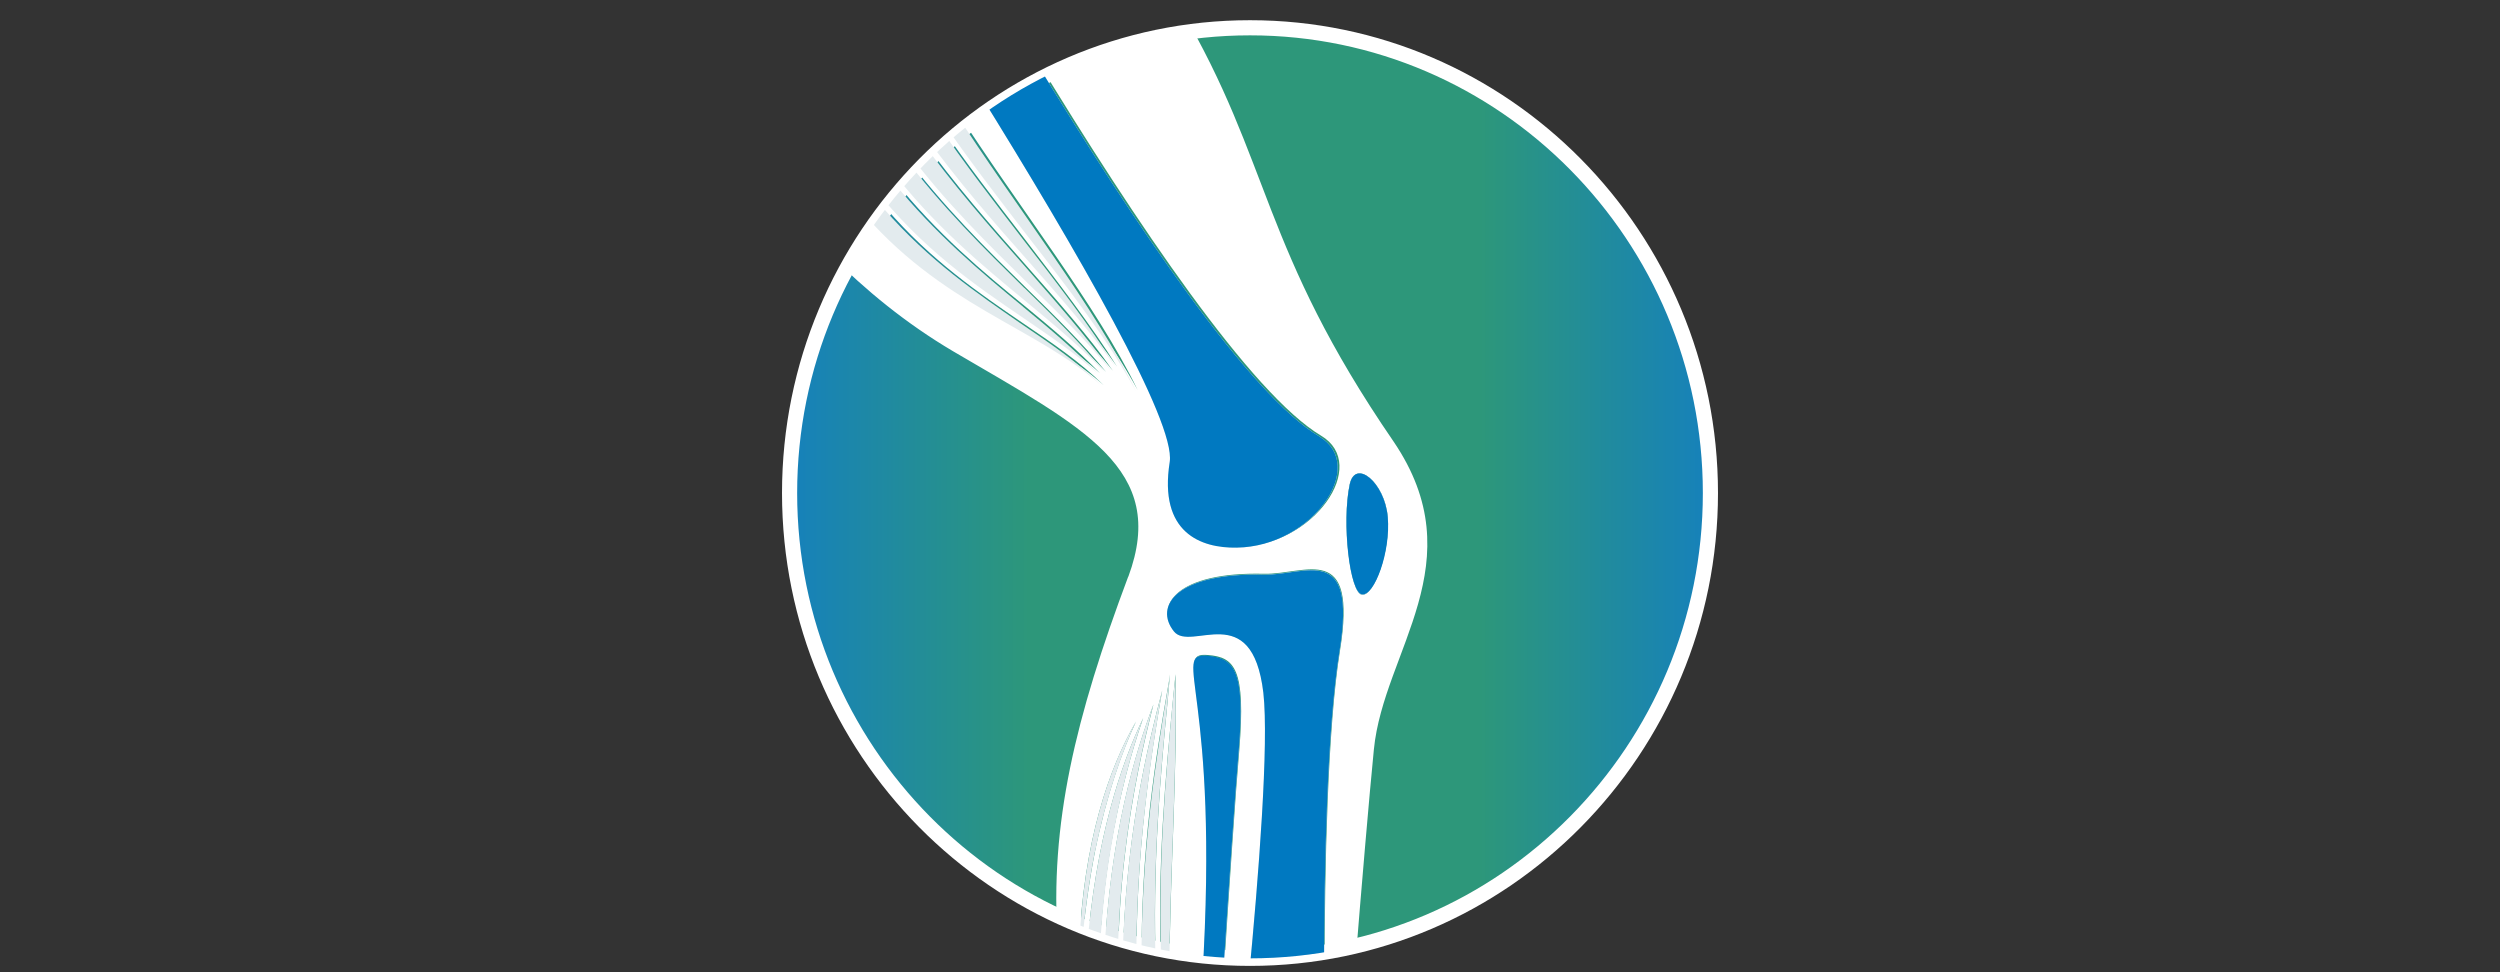 <svg viewBox="0 0 180 70" xmlns:xlink="http://www.w3.org/1999/xlink" xmlns="http://www.w3.org/2000/svg" id="Layer_1"><rect x="0" y="0" width="180" height="70" fill="#333333" stroke="none"/><defs><clipPath id="clippath"><path style="fill:none;" d="M107.71-36.99c0,18.47,15.03,33.5,33.5,33.5s33.5-15.03,33.5-33.5-15.03-33.5-33.5-33.5-33.5,15.03-33.5,33.5Z"></path></clipPath><linearGradient gradientUnits="userSpaceOnUse" gradientTransform="translate(0 -240)" y2="275.5" x2="123.15" y1="275.5" x1="56.85" id="linear-gradient"><stop stop-color="#1681bb" offset="0"></stop><stop stop-color="#2d977a" offset=".26"></stop><stop stop-color="#2d977a" offset=".75"></stop><stop stop-color="#1681bb" offset="1"></stop></linearGradient><clipPath id="clippath-2"><path style="fill:none;" d="M56.85,35.5c0,18.47,14.87,33.5,33.15,33.5s33.15-15.03,33.15-33.5S108.28,2,90,2c-18.28,0-33.15,15.03-33.15,33.5Z"></path></clipPath><clipPath id="clippath-3"><rect style="fill:none;" height="75.27" width="46.58" y=".39" x="70.54"></rect></clipPath></defs><path style="fill:url(#linear-gradient); stroke:#fff; stroke-miterlimit:10; stroke-width:1.09px;" d="M56.85,35.5c0,18.47,14.87,33.5,33.15,33.5s33.15-15.03,33.15-33.5S108.28,2,90,2c-18.28,0-33.15,15.03-33.15,33.5h0Z"></path><g style="clip-path:url(#clippath-2);"><path style="fill:#fff;" d="M81.23,41.52c-3.81,10.17-5.66,17.8-5.07,26.29.48.22,1,.41,1.52.64.3-7.89,2.22-13.24,4.11-16.49-1,2.13-2.11,5.23-2.96,9.39-.44,2.28-.78,4.67-.96,7.14.11.04.22.07.37.11.63-8.23,2.52-13.69,4.07-16.9-.85,2.43-1.7,5.53-2.37,9.42-.41,2.51-.67,5.12-.81,7.81.11.04.26.07.37.11.41-8.9,2.26-14.92,3.55-18.32-.7,2.77-1.55,6.43-2.07,10.92-.3,2.51-.44,5.09-.52,7.67.11.04.26.07.37.11.15-8.97,1.78-15.63,2.85-19.71-.81,4.67-1.92,11.52-1.85,19.93.11.04.26.07.37.07-.11-8.6,1.07-15.52,1.89-20.23.07-.34.11-.64.15-.93h0c-.04.56-.11,1.12-.15,1.72-.52,5.35-1.15,12.11-.85,19.67.11.04.26.04.37.07-.33-7.55.33-14.32.85-19.71.07-.6.11-1.2.18-1.76.15,7.14-.41,14.28-.44,21.54.78.15,1.59.26,2.4.34,1.29-20.79-2.29-23.48.37-23.26,1.92.15,2.74.97,2.26,6.84-.26,2.95-.74,10.17-1.15,16.56.63.04,1.22.04,1.85.07.74-7.63,1.52-17.2,1.07-20.83-.81-6.84-5.22-2.88-6.44-4.41-1.44-1.79.15-4.23,6.44-4.08,3.03.07,6.77-2.43,5.48,5.53-.89,5.53-1.11,15.63-1.11,23.37.74-.11,1.48-.26,2.18-.41.48-5.98,1.04-12.53,1.37-15.85.7-7.1,7.33-13.46,1.41-22.17-9.55-13.91-8.81-20.08-15.32-31.15-3.74.56-7.29,1.72-10.54,3.37,7.4,12.19,15.65,24.38,20.65,27.37,3.51,2.09-.48,7.93-5.96,8-2.55.04-5.62-1.05-4.81-6.17.44-2.88-6.62-15.14-13.87-26.81-.59.41-1.18.86-1.78,1.31,4.74,7.37,10.25,14.28,13.21,20.38-1.96-3.59-4.81-7.29-7.81-11.14-2.07-2.69-4.25-5.5-6.29-8.49-.11.07-.22.19-.33.26,2.03,2.99,4.22,5.8,6.29,8.49,2.44,3.18,4.81,6.24,6.66,9.2-1.74-2.47-3.92-4.94-6.25-7.59-2.52-2.84-5.18-5.87-7.62-9.27-.11.11-.22.19-.3.3,2.44,3.4,5.11,6.43,7.62,9.27,2.33,2.65,4.51,5.09,6.25,7.59-1.7-2.13-3.77-4.15-5.96-6.28-2.89-2.84-5.99-5.87-8.81-9.65l-.3.3c2.85,3.81,6.03,6.92,8.81,9.65,2.11,2.06,4.11,4.04,5.77,6.06-1.66-1.76-3.59-3.37-5.62-5.05-3.22-2.65-6.7-5.53-9.88-9.68-.07.11-.18.22-.26.3.15.19.3.41.48.6,3.11,3.89,6.44,6.66,9.43,9.09,1.96,1.61,3.77,3.14,5.4,4.82-1.63-1.46-3.44-2.69-5.36-4-3.51-2.39-7.25-4.94-10.8-9.42-.07.11-.18.22-.26.34.33.41.67.82,1.04,1.23,3.26,3.78,6.73,6.13,9.8,8.23,2.15,1.46,4.14,2.8,5.85,4.49-4.74-4.23-11.54-5.68-17.5-12.83-.78,1.08-1.52,2.24-2.18,3.44,2.52,2.54,5.44,4.94,8.84,6.95,9.43,5.53,15.5,8.45,12.62,16.23h0ZM97.18,34.87c.41-1.87,2.55-.11,2.74,2.39.18,2.47-1,5.65-1.85,5.57s-1.48-5.2-.89-7.96Z"></path><path style="fill:#e3ebee;" d="M94.99,31.43c3.51,2.09-.48,7.93-5.96,8-2.55.04-5.62-1.05-4.81-6.17.44-2.88-6.62-15.14-13.87-26.81,1.26-.86,2.59-1.68,4-2.39,7.4,12.19,15.65,24.42,20.65,27.37Z"></path><path style="fill:#e3ebee;" d="M90.96,49.86c-.81-6.84-5.22-2.88-6.44-4.41-1.44-1.79.15-4.23,6.44-4.08,3.03.07,6.77-2.43,5.48,5.53-.89,5.53-1.11,15.63-1.11,23.37-1.74.26-3.51.41-5.33.41h-.11c.74-7.63,1.48-17.2,1.07-20.83h0Z"></path><path style="fill:#e3ebee;" d="M86.93,47.24c1.92.15,2.74.97,2.26,6.84-.26,2.95-.74,10.17-1.15,16.56-.48-.04-1-.07-1.48-.11,1.29-20.83-2.29-23.52.37-23.3h0Z"></path><path style="fill:#e3ebee;" d="M99.92,37.26c.18,2.47-1,5.65-1.85,5.57s-1.48-5.16-.89-7.93c.41-1.91,2.55-.15,2.74,2.36Z"></path><path style="fill:#e3ebee;" d="M73.76,20.73c2.11,2.06,4.11,4.04,5.77,6.06-1.66-1.76-3.59-3.37-5.62-5.05-3.22-2.65-6.7-5.53-9.88-9.68.3-.34.59-.67.92-.97,2.85,3.81,6.03,6.92,8.81,9.65h0Z"></path><path style="fill:#e3ebee;" d="M80.34,26.45c-1.74-2.47-3.92-4.94-6.25-7.59-2.52-2.84-5.18-5.87-7.62-9.27.3-.3.59-.56.92-.82,2.03,2.99,4.22,5.8,6.29,8.49,2.44,3.14,4.81,6.21,6.66,9.2h0Z"></path><path style="fill:#e3ebee;" d="M80.01,26.72c-1.7-2.13-3.77-4.15-5.96-6.28-2.89-2.84-5.99-5.87-8.81-9.65.3-.3.59-.6.92-.9,2.44,3.4,5.11,6.43,7.62,9.27,2.29,2.62,4.48,5.09,6.22,7.55h0Z"></path><path style="fill:#e3ebee;" d="M73.65,22.08c1.96,1.61,3.77,3.14,5.4,4.82-1.63-1.46-3.44-2.69-5.36-4-3.51-2.39-7.25-4.94-10.8-9.42.3-.37.59-.71.89-1.05.15.19.3.41.48.6,3.07,3.81,6.44,6.62,9.4,9.05h0Z"></path><path style="fill:#e3ebee;" d="M73.42,23.24c2.15,1.46,4.14,2.8,5.85,4.49-4.74-4.23-11.54-5.68-17.5-12.83.26-.37.55-.75.81-1.12.33.41.67.82,1.04,1.23,3.29,3.78,6.77,6.13,9.8,8.23h0Z"></path><path style="fill:#e3ebee;" d="M73.98,16.99c-2.07-2.69-4.25-5.5-6.29-8.49.3-.26.59-.49.89-.71,4.74,7.37,10.25,14.28,13.21,20.38-1.96-3.63-4.81-7.33-7.81-11.18h0Z"></path><path style="fill:#e3ebee;" d="M78.83,61.34c-.44,2.28-.78,4.67-.96,7.14-.07-.04-.11-.04-.18-.07.3-7.89,2.22-13.24,4.11-16.49-.96,2.13-2.11,5.23-2.96,9.42h0Z"></path><path style="fill:#e3ebee;" d="M84.45,50.39c.07-.6.11-1.2.18-1.76.15,7.14-.41,14.28-.44,21.54-.18-.04-.37-.07-.55-.11-.33-7.52.3-14.32.81-19.67h0Z"></path><path style="fill:#e3ebee;" d="M79.97,61.12c-.41,2.51-.67,5.12-.81,7.81-.3-.11-.63-.22-.92-.34.63-8.23,2.52-13.69,4.07-16.9-.85,2.47-1.7,5.53-2.33,9.42h0Z"></path><path style="fill:#e3ebee;" d="M81.82,69.72c-.33-.07-.67-.15-1-.26.15-8.97,1.78-15.63,2.85-19.71-.78,4.71-1.92,11.55-1.85,19.97h0Z"></path><path style="fill:#e3ebee;" d="M84.08,49.56c.07-.34.11-.64.15-.93h0c-.04.56-.11,1.12-.15,1.72-.52,5.35-1.15,12.11-.85,19.67-.33-.07-.7-.15-1.04-.22-.07-8.56,1.11-15.52,1.89-20.23Z"></path><path style="fill:#e3ebee;" d="M80.97,61.68c-.3,2.51-.44,5.09-.52,7.67-.33-.07-.63-.19-.96-.3.41-8.9,2.26-14.92,3.55-18.32-.7,2.77-1.55,6.43-2.07,10.96h0Z"></path><g style="clip-path:url(#clippath-3);"><path style="fill:#0079c1;" d="M94.99,31.43c3.51,2.09-.48,7.93-5.96,8-2.55.04-5.62-1.05-4.81-6.17.44-2.88-6.62-15.14-13.87-26.81,1.26-.86,2.59-1.68,4-2.39,7.4,12.19,15.65,24.42,20.65,27.37ZM89.89,70.69h.11c1.81,0,3.59-.15,5.33-.41,0-7.74.22-17.84,1.11-23.37,1.29-7.96-2.44-5.46-5.48-5.53-6.29-.15-7.88,2.28-6.44,4.08,1.22,1.53,5.62-2.43,6.44,4.41.41,3.63-.33,13.2-1.07,20.83h0ZM86.56,70.5c.48.04.96.07,1.48.11.41-6.39.89-13.57,1.15-16.56.48-5.87-.33-6.66-2.26-6.84-2.66-.19.92,2.51-.37,23.3h0ZM97.18,34.87c-.59,2.77,0,7.85.89,7.93.89.11,2.07-3.07,1.85-5.57s-2.33-4.23-2.74-2.36Z"></path></g></g></svg>